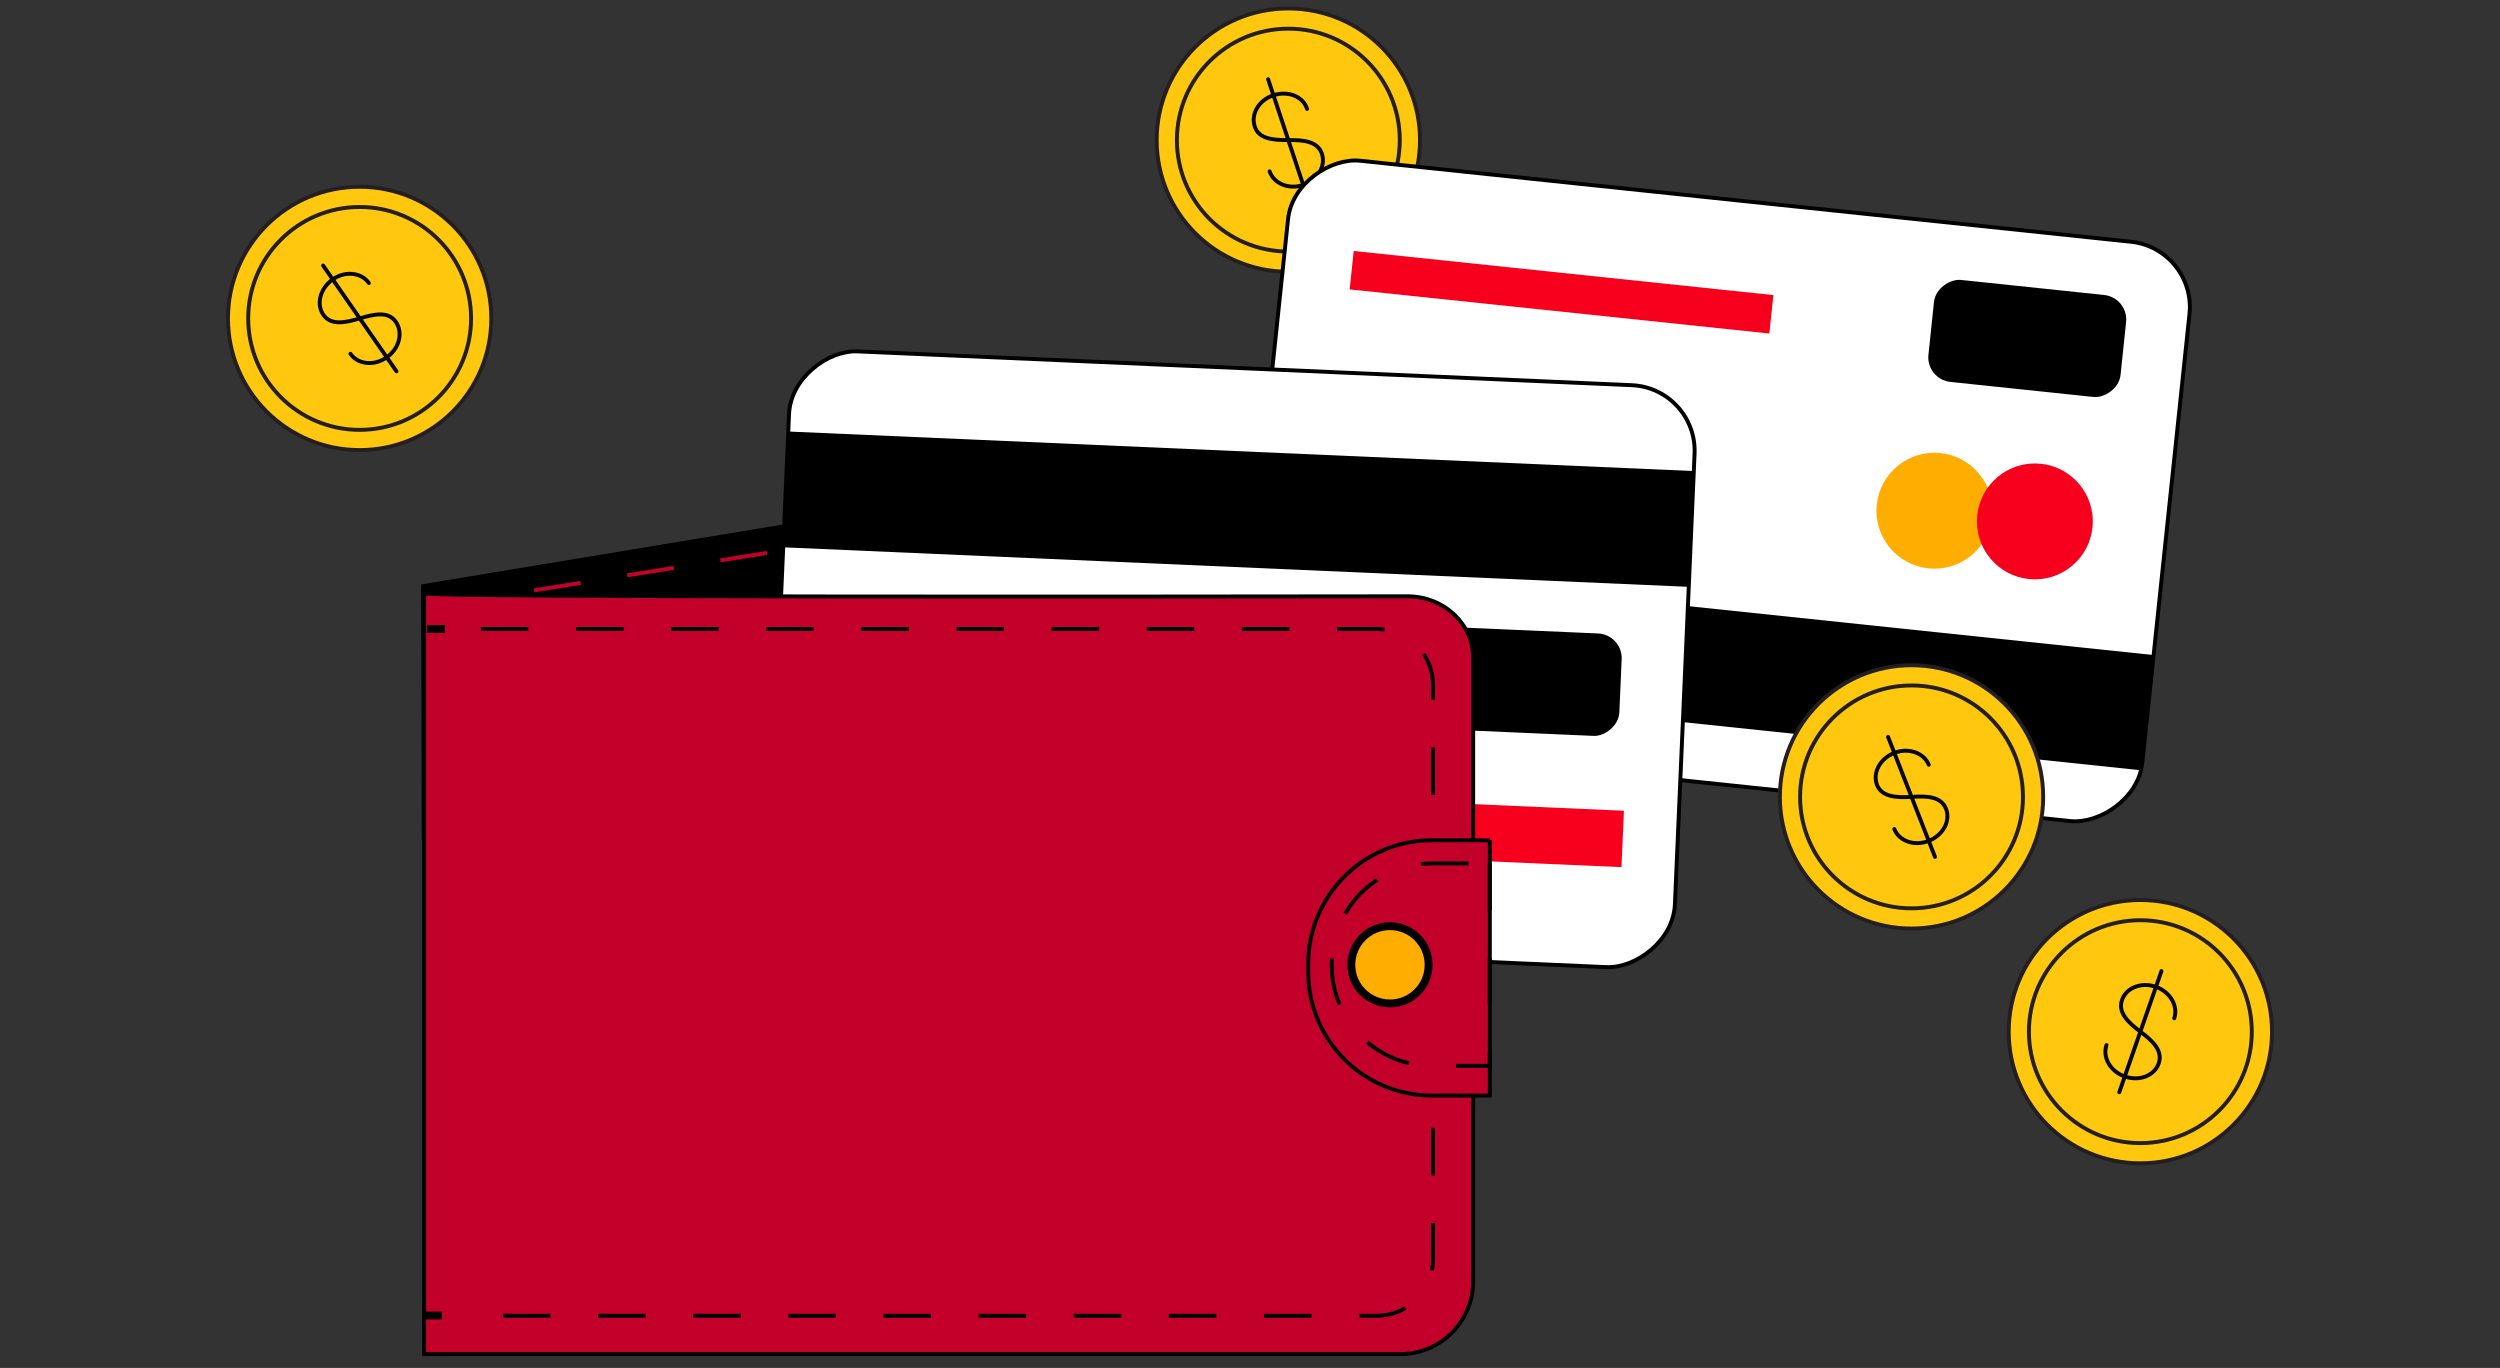 <?xml version="1.0" encoding="UTF-8"?>
<svg id="Layer_1" xmlns="http://www.w3.org/2000/svg" viewBox="0 0 636 348.004">
  <rect x="0" y="0" width="636" height="348.004" fill="#333333" stroke="none"/>
  <defs>
    <style>
      .cls-1 {
        fill: #f6001e;
      }

      .cls-2, .cls-3 {
        fill: #ffad00;
      }

      .cls-4 {
        stroke: #c20029;
      }

      .cls-4, .cls-5 {
        stroke-dasharray: 12;
      }

      .cls-4, .cls-5, .cls-3, .cls-6, .cls-7, .cls-8, .cls-9, .cls-10 {
        stroke-miterlimit: 10;
      }

      .cls-4, .cls-5, .cls-6, .cls-7, .cls-8 {
        fill: none;
      }

      .cls-5, .cls-3, .cls-7, .cls-11, .cls-12, .cls-8, .cls-9 {
        stroke: #000;
      }

      .cls-3, .cls-8 {
        stroke-width: 2px;
      }

      .cls-6 {
        stroke: #050606;
        stroke-linecap: round;
      }

      .cls-7 {
        stroke-dasharray: 12.1 12.1;
      }

      .cls-11 {
        stroke-miterlimit: 10;
      }

      .cls-11, .cls-12 {
        fill: #fff;
      }

      .cls-12 {
        stroke-miterlimit: 10;
      }

      .cls-9 {
        fill: #c20029;
      }

      .cls-10 {
        fill: #ffc80e;
        stroke: #231f20;
      }
    </style>
  </defs>
  <g>
    <circle class="cls-10" cx="327.753" cy="35.646" r="33.492"/>
    <circle class="cls-10" cx="327.753" cy="35.646" r="28.351"/>
    <g>
      <path class="cls-6" d="M322.99,43.585c1.058,3.175,4.914,4.687,8.543,3.478s5.822-4.763,4.763-7.938-4.687-3.553-8.543-3.478c-3.931,0-7.56-.302-8.543-3.478-1.058-3.175,1.058-6.729,4.763-7.938s7.56.302,8.543,3.478"/>
      <line class="cls-6" x1="322.612" y1="20.148" x2="332.894" y2="51.145"/>
    </g>
  </g>
  <g>
    <circle class="cls-10" cx="544.508" cy="262.456" r="33.492"/>
    <circle class="cls-10" cx="544.508" cy="262.456" r="28.351"/>
    <g>
      <path class="cls-6" d="M535.889,265.858c-1.058,3.175.983,6.729,4.687,8.014,3.705,1.285,7.56-.227,8.619-3.402,1.058-3.175-1.512-5.67-4.687-8.014-3.1-2.344-5.746-4.839-4.687-8.014,1.058-3.175,4.99-4.687,8.619-3.402,3.629,1.285,5.746,4.839,4.687,8.014"/>
      <line class="cls-6" x1="549.875" y1="247.033" x2="539.14" y2="277.879"/>
    </g>
  </g>
  <g>
    <circle class="cls-10" cx="91.492" cy="81.008" r="33.492"/>
    <circle class="cls-10" cx="91.492" cy="81.008" r="28.351"/>
    <g>
      <path class="cls-6" d="M89.149,90.005c1.89,2.722,6.048,3.175,9.224.907,3.175-2.192,4.234-6.199,2.344-8.997s-5.443-2.041-9.224-.907c-3.705,1.134-7.333,1.815-9.224-.907-1.89-2.722-.832-6.729,2.344-8.997s7.333-1.815,9.224.907"/>
      <line class="cls-6" x1="82.193" y1="67.551" x2="100.867" y2="94.466"/>
    </g>
  </g>
  <g id="card_2">
    <rect class="cls-11" x="362.251" y="9.59" width="148.183" height="230.59" rx="16.708" ry="16.708" transform="translate(266.531 545.784) rotate(-84)"/>
    <rect x="417.019" y="53.971" width="29.485" height="230.59" transform="translate(218.291 580.97) rotate(-84)"/>
    <circle class="cls-2" cx="492.115" cy="129.924" r="14.743"/>
    <circle class="cls-1" cx="517.668" cy="132.645" r="14.743"/>
    <rect x="502.696" y="61.531" width="26.083" height="49.142" rx="6.275" ry="6.275" transform="translate(376.198 590.014) rotate(-84)"/>
    <rect class="cls-1" x="392.341" y="20.671" width="9.828" height="107.357" transform="translate(281.788 461.657) rotate(-84)"/>
  </g>
  <g id="wallet_back">
    <path d="M107.142,148.673l210.026-34.778c9.602-1.588,18.296,5.822,18.296,15.499v84.298H107.293l-.151-65.019Z"/>
    <line class="cls-4" x1="135.871" y1="150.185" x2="267.421" y2="129.016"/>
  </g>
  <g id="card_1">
    <rect class="cls-12" x="239.32" y="52.418" width="148.183" height="230.59" rx="16.708" ry="16.708" transform="translate(132.187 473.511) rotate(-87.5)"/>
    <rect x="300.29" y="14.238" width="29.485" height="230.59" transform="translate(171.881 438.616) rotate(-87.5)"/>
    <rect x="374.669" y="148.812" width="26.083" height="49.142" rx="6.275" ry="6.275" transform="translate(197.581 553.162) rotate(-87.5)"/>
    <rect class="cls-1" x="304.799" y="108.091" width="14.365" height="201.861" transform="translate(89.551 511.589) rotate(-87.5)"/>
  </g>
  <g id="wallet_front">
    <path class="cls-9" d="M107.898,150.941v193.545h248.357c10.207,0,18.523-8.316,18.523-18.523v-158.616c0-8.694-7.485-15.65-16.708-15.65-58.29.076-249.037.302-250.172-.756Z"/>
    <g>
      <line class="cls-8" x1="108.654" y1="160.014" x2="113.191" y2="160.014"/>
      <path class="cls-7" d="M122.338,160.014h227.944c7.863,0,14.289,6.351,14.289,14.289v146.141c0,7.863-6.351,14.289-14.289,14.289H116.971"/>
      <line class="cls-8" x1="112.434" y1="334.658" x2="107.898" y2="334.658"/>
    </g>
    <path class="cls-9" d="M379.012,213.692v65.019h-14.743c-17.389,0-31.451-14.062-31.451-31.451v-2.041c0-17.389,14.062-31.451,31.451-31.451h14.743v-.076Z"/>
    <path class="cls-5" d="M379.012,219.74v51.41h-14.743c-14.062,0-25.478-11.416-25.478-25.554v-.378c0-14.062,11.416-25.554,25.478-25.554h14.743v.076Z"/>
    <circle class="cls-3" cx="353.609" cy="245.446" r="9.828"/>
  </g>
  <circle id="circle" class="cls-3" cx="486.293" cy="202.73" r="31.375"/>
  <g>
    <circle class="cls-10" cx="486.293" cy="202.73" r="33.492"/>
    <circle class="cls-10" cx="486.293" cy="202.73" r="28.351"/>
    <g>
      <path class="cls-6" d="M481.908,210.895c1.21,3.1,5.141,4.461,8.77,3.024s5.595-5.065,4.385-8.165c-1.21-3.1-4.839-3.326-8.77-3.024-3.931.227-7.56,0-8.77-3.024-1.21-3.1.756-6.729,4.385-8.165s7.56,0,8.77,3.024"/>
      <line class="cls-6" x1="480.32" y1="187.458" x2="492.266" y2="218.002"/>
    </g>
  </g>
</svg>